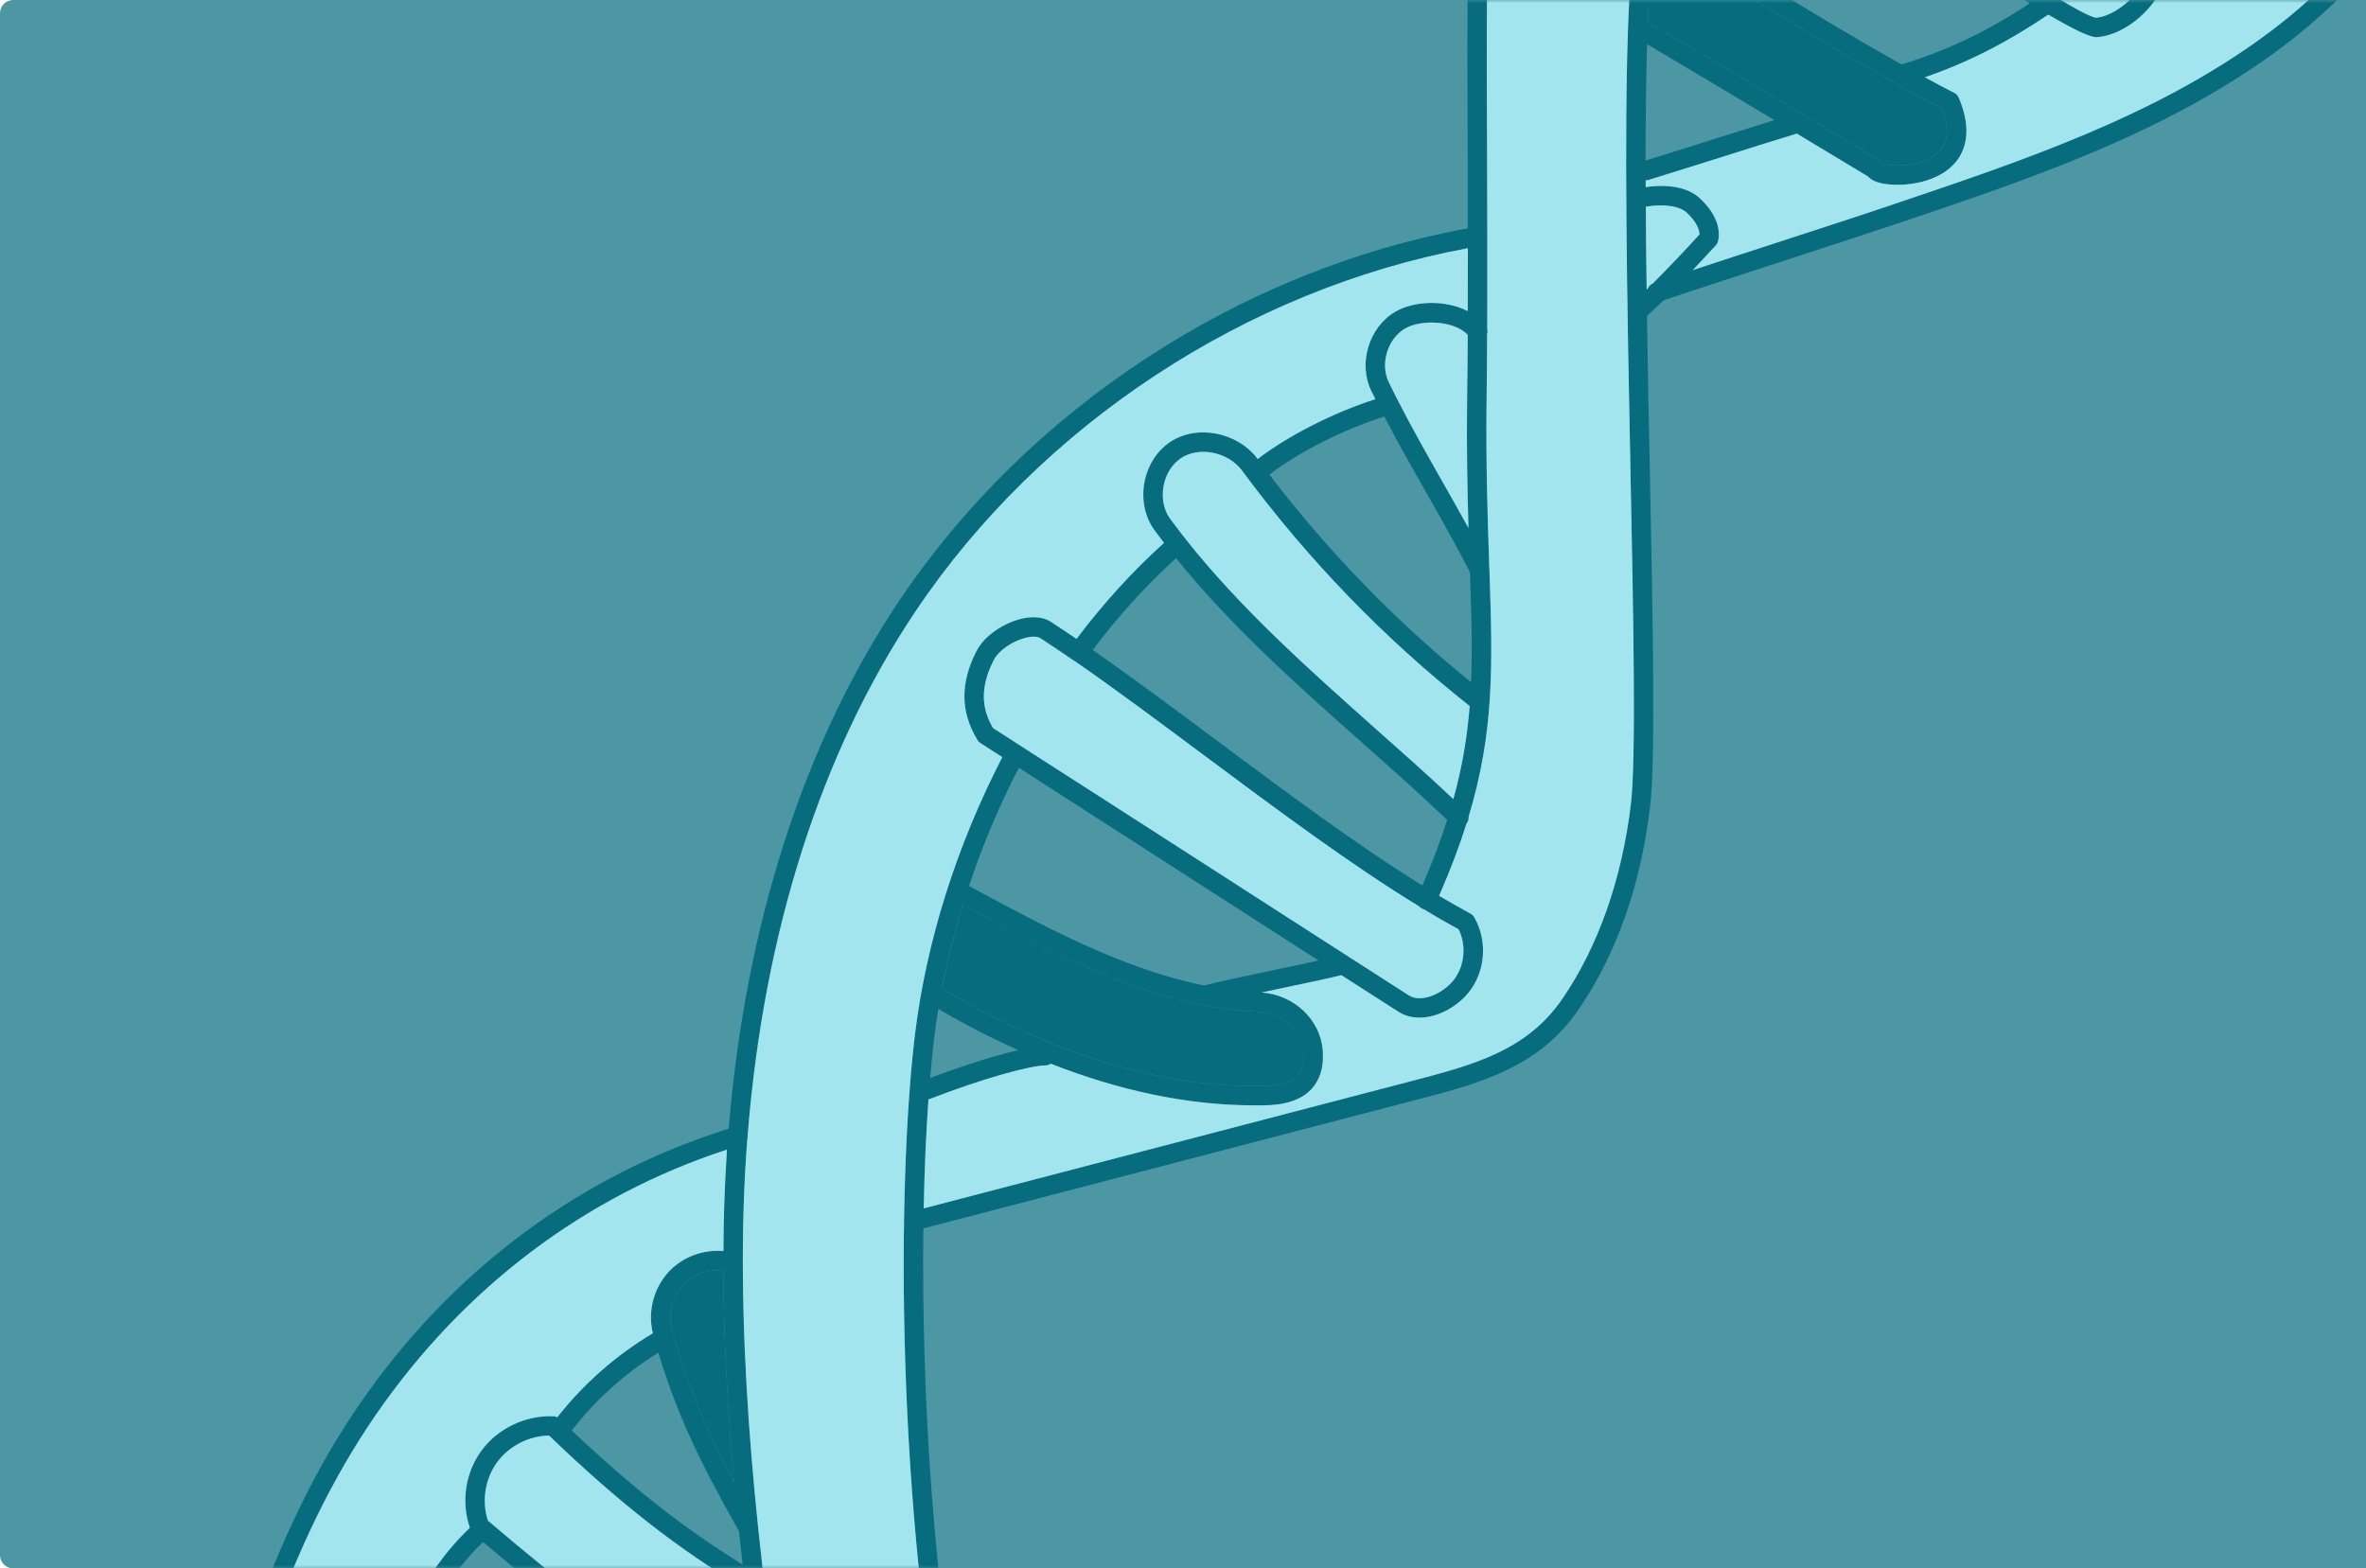 <svg width="359" height="238" viewBox="0 0 359 238" fill="none" xmlns="http://www.w3.org/2000/svg">
<path d="M0 2C0 0.895 0.895 0 2 0H359V238H2C0.895 238 0 237.105 0 236V2Z" fill="#4C97A3"/>
<mask id="mask0_2041_16266" style="mask-type:alpha" maskUnits="userSpaceOnUse" x="30" y="0" width="328" height="238">
<rect x="30" width="328" height="238" fill="#D9D9D9"/>
</mask>
<g mask="url(#mask0_2041_16266)">
<g clip-path="url(#clip0_2041_16266)">
<path d="M224.647 35.801C224.795 36.613 224.259 37.37 223.464 37.517C223.223 37.554 222.965 37.609 222.724 37.665C189.17 43.904 157.872 64.466 138.904 92.798C124.595 114.135 115.888 141.453 113.447 172.333C113.447 172.443 113.447 172.554 113.41 172.665C113.133 176.153 112.948 179.679 112.837 183.241C111.987 211.186 115.814 242.361 119.788 267.316C119.825 267.427 119.844 267.556 119.844 267.685C120.75 273.297 121.637 278.594 122.488 283.448C122.488 283.448 122.506 283.578 122.506 283.633C122.506 283.799 122.506 283.947 122.488 284.113C122.469 284.242 122.414 284.353 122.358 284.463C122.303 284.574 122.229 284.667 122.155 284.759C122.062 284.851 121.97 284.925 121.878 284.999C121.785 285.073 121.674 285.128 121.563 285.165C121.489 285.202 121.397 285.22 121.304 285.239C121.212 285.257 121.138 285.257 121.046 285.257C120.972 285.257 120.879 285.257 120.787 285.239C120.528 285.183 120.288 285.073 120.084 284.906C119.825 284.685 119.641 284.39 119.585 284.039C119.456 283.319 119.326 282.599 119.215 281.861C118.476 277.671 117.718 273.186 116.96 268.461C116.849 267.722 116.738 266.984 116.609 266.227C116.553 265.803 116.479 265.378 116.424 264.954C116.387 264.695 116.331 264.437 116.294 264.16C115.167 256.888 114.076 249.154 113.115 241.162C112.967 239.925 112.819 238.688 112.689 237.433C112.486 235.735 112.301 234 112.116 232.283C111.858 229.829 111.617 227.355 111.395 224.882H111.377C110.434 214.213 109.805 203.379 109.75 192.821C109.75 191.824 109.75 190.827 109.768 189.849C109.768 187.597 109.824 185.364 109.879 183.149C109.972 180.233 110.12 177.316 110.305 174.455C110.379 173.385 110.471 172.333 110.563 171.281C113.133 140.235 121.988 112.714 136.445 91.156C155.968 62.029 188.209 40.932 222.706 34.656C222.78 34.638 222.854 34.638 222.928 34.619C223.741 34.453 224.499 35.007 224.647 35.801Z" fill="#076D7E"/>
<path d="M225.995 86.506C225.977 87.022 225.681 87.521 225.182 87.779C224.979 87.89 224.738 87.927 224.516 87.927C223.98 87.927 223.463 87.632 223.204 87.133C223.148 87.022 223.093 86.93 223.037 86.819C220.837 82.537 218.508 78.44 216.253 74.471C214.182 70.835 212.075 67.106 210.041 63.212C209.579 62.344 209.135 61.459 208.691 60.572C208.488 60.166 208.285 59.76 208.081 59.354C206.048 55.22 207.675 49.719 211.631 47.357C214.533 45.603 219.322 45.474 222.705 47.209C223.795 47.744 224.738 48.501 225.422 49.443C225.552 49.627 225.626 49.812 225.663 50.015C225.718 50.236 225.718 50.458 225.644 50.661C225.57 50.993 225.385 51.27 225.089 51.491C224.442 51.971 223.5 51.824 223.037 51.178C222.945 51.048 222.834 50.919 222.705 50.808C220.671 48.649 215.624 48.409 213.147 49.885C210.503 51.473 209.375 55.294 210.744 58.044C211.169 58.911 211.594 59.779 212.019 60.609C212.056 60.683 212.093 60.739 212.13 60.812C214.293 65.039 216.585 69.082 218.822 73.013C220.135 75.339 221.484 77.701 222.816 80.119C223.832 81.965 224.849 83.848 225.829 85.786C225.921 85.97 225.977 86.173 225.977 86.376C225.995 86.413 225.995 86.469 225.995 86.506Z" fill="#076D7E"/>
<path d="M225.387 107.159C224.888 107.786 223.964 107.915 223.317 107.399C223.206 107.325 223.113 107.233 223.002 107.14C209.951 96.841 198.359 84.806 188.487 71.443C186.361 68.564 181.924 67.678 179.151 69.56C177.802 70.483 176.84 72.034 176.545 73.843C176.23 75.633 176.6 77.423 177.561 78.734C178.264 79.694 179.003 80.653 179.743 81.595C179.798 81.669 179.854 81.742 179.909 81.816C188.321 92.448 198.766 101.714 208.86 110.703C212.724 114.136 216.698 117.643 220.525 121.26C221.154 121.814 221.782 122.405 222.392 122.995C222.67 123.254 222.818 123.605 222.836 123.955C222.873 124.324 222.762 124.712 222.503 125.007C222.485 125.026 222.466 125.063 222.448 125.081C222.152 125.395 221.764 125.543 221.376 125.543C220.987 125.543 220.636 125.395 220.359 125.137L219.582 124.417C215.46 120.504 211.115 116.646 206.9 112.899C197.01 104.132 186.842 95.106 178.449 84.714C177.82 83.939 177.21 83.164 176.618 82.388C176.138 81.761 175.657 81.115 175.176 80.469C173.753 78.512 173.18 75.91 173.624 73.344C174.067 70.76 175.472 68.49 177.469 67.124C181.536 64.337 187.766 65.537 190.835 69.653C190.835 69.653 190.847 69.665 190.872 69.689C191.445 70.465 192.018 71.24 192.61 72.015C201.502 83.699 211.781 94.275 223.206 103.523C223.853 104.058 224.5 104.575 225.147 105.091C225.794 105.59 225.886 106.513 225.387 107.159Z" fill="#076D7E"/>
<path d="M179.593 83.68C179.204 84.012 178.835 84.363 178.446 84.714C173.972 88.756 169.72 93.444 165.801 98.631C165.487 99.037 165.173 99.443 164.877 99.849C164.581 100.237 164.137 100.44 163.675 100.44C163.527 100.44 163.379 100.421 163.231 100.366C163.139 100.366 163.047 100.292 162.954 100.237H162.936C162.936 100.237 162.88 100.218 162.862 100.2C162.843 100.181 162.843 100.163 162.825 100.163H162.806C162.141 99.683 161.993 98.76 162.492 98.095C162.769 97.708 163.065 97.339 163.342 96.951C167.447 91.525 171.902 86.615 176.616 82.388C176.949 82.074 177.3 81.76 177.651 81.465C178.261 80.93 179.204 80.985 179.74 81.594C179.796 81.668 179.851 81.742 179.907 81.816C180.258 82.425 180.147 83.2 179.593 83.68Z" fill="#076D7E"/>
<path d="M155.336 115.075C155.077 115.555 154.837 116.035 154.597 116.515C151.583 122.329 149.051 128.346 147.035 134.437C146.703 135.379 146.407 136.339 146.111 137.298C144.799 141.507 143.745 145.77 142.931 149.997C142.728 151.031 142.543 152.065 142.377 153.098C142.136 154.519 141.933 155.941 141.767 157.362C141.526 159.263 141.323 161.33 141.138 163.582C141.046 164.616 140.953 165.705 140.879 166.812C140.528 171.722 140.269 177.315 140.158 183.369C140.14 184.366 140.121 185.381 140.103 186.396C139.807 210.557 141.489 241.511 146.869 268.607C147.072 269.677 147.294 270.748 147.516 271.818C147.701 272.612 147.183 273.387 146.388 273.553C146.277 273.59 146.185 273.59 146.074 273.59C145.39 273.59 144.78 273.11 144.632 272.428C144.484 271.708 144.336 270.969 144.188 270.25C135.906 229.532 136.054 179.77 138.827 156.993C140.546 142.891 145.131 128.365 152.082 114.891C152.286 114.485 152.508 114.097 152.711 113.691C153.099 112.971 153.987 112.694 154.708 113.082C155.429 113.451 155.706 114.355 155.336 115.075Z" fill="#076D7E"/>
<path d="M211.189 62.879C210.819 62.989 210.431 63.1 210.043 63.211C204.016 65.094 197.139 68.545 192.609 72.015C192.591 72.034 192.554 72.052 192.535 72.071C192.258 72.274 191.944 72.366 191.629 72.366C191.186 72.366 190.761 72.181 190.465 71.794C189.966 71.148 190.095 70.225 190.742 69.727C190.779 69.708 190.798 69.69 190.835 69.653C195.567 66.035 202.407 62.583 208.693 60.572C209.266 60.368 209.839 60.202 210.394 60.036C211.022 59.852 211.669 60.11 212.021 60.608C212.058 60.682 212.095 60.738 212.132 60.812C212.169 60.885 212.206 60.978 212.224 61.051C212.446 61.845 211.984 62.657 211.189 62.879Z" fill="#076D7E"/>
<path d="M276.946 -67.489C274.876 -65.329 272.916 -63.077 271.049 -60.696C268.738 -57.706 266.612 -54.55 264.652 -51.246C264.153 -50.397 263.672 -49.529 263.21 -48.662C261.269 -45.118 259.531 -41.389 258.015 -37.495C257.646 -36.553 257.276 -35.594 256.943 -34.634C254.558 -27.971 252.765 -20.846 251.6 -13.334C251.416 -12.226 251.249 -11.1 251.12 -9.974C250.584 -6.006 250.251 -1.908 250.066 2.263C250.048 2.614 250.029 2.965 250.029 3.334C249.974 4.423 249.937 5.549 249.918 6.712C249.752 11.972 249.696 17.952 249.696 24.357C249.696 25.354 249.696 26.351 249.715 27.366C249.696 27.716 249.696 28.049 249.715 28.399C249.715 29.378 249.715 30.374 249.715 31.371C249.733 35.469 249.77 39.677 249.844 43.941C249.863 45.27 249.881 46.599 249.9 47.928C250.011 55.588 250.177 63.34 250.325 70.778C250.806 94.663 251.212 115.299 250.38 122.368C248.957 134.328 245.315 144.683 239.565 153.137C233.502 162.052 224.406 164.433 214.793 166.925L213.942 167.146L140.253 186.379C140.253 186.379 140.142 186.416 140.087 186.398C140.013 186.435 139.939 186.435 139.865 186.435C139.218 186.435 138.626 185.992 138.441 185.327C138.238 184.552 138.719 183.74 139.495 183.537L140.142 183.371L214.035 164.082C223.5 161.609 231.671 159.486 237.107 151.476C242.523 143.539 246.091 133.35 247.441 122.017C248.254 115.151 247.829 93.629 247.367 70.834C246.886 46.709 246.35 19.374 247.09 2.152C248.162 -22.784 255.187 -44.38 267.555 -61.01C269.81 -64.019 272.214 -66.861 274.802 -69.537C275.375 -70.128 276.299 -70.147 276.891 -69.574C277.482 -69.002 277.501 -68.079 276.928 -67.489H276.946Z" fill="#076D7E"/>
<path d="M242.578 -63.815C242.467 -63.63 242.356 -63.464 242.264 -63.28C232.983 -47.96 225.903 -24.961 225.699 -9.512C225.551 2.338 225.588 12.895 225.644 24.081C225.662 32.387 225.699 40.877 225.662 50.014C225.662 50.235 225.662 50.438 225.644 50.66C225.644 53.816 225.607 57.065 225.57 60.387C225.44 70.354 225.718 78.42 225.958 85.527C225.977 85.803 225.976 86.099 225.976 86.376C225.995 86.413 225.995 86.468 225.995 86.505C226.494 100.847 226.753 111.017 222.834 123.956C222.741 124.306 222.63 124.657 222.501 125.008C221.447 128.404 220.079 132.003 218.36 135.935C218.175 136.341 217.99 136.765 217.805 137.19C217.565 137.744 217.01 138.057 216.456 138.057C216.326 138.057 216.197 138.039 216.086 138.002C215.993 137.984 215.92 137.965 215.846 137.928C215.661 137.836 215.494 137.725 215.383 137.578C214.977 137.153 214.866 136.525 215.106 135.972C215.346 135.436 215.587 134.901 215.809 134.366C217.362 130.822 218.6 127.537 219.58 124.417C219.931 123.347 220.246 122.295 220.523 121.261C221.891 116.333 222.63 111.774 223 107.141C223.093 105.941 223.166 104.741 223.203 103.523C223.425 98.355 223.259 92.984 223.037 86.819C223.037 86.431 223.019 86.043 223 85.637C222.945 83.865 222.871 82.038 222.815 80.118C222.649 74.341 222.519 67.9 222.612 60.35C222.649 57.083 222.686 53.908 222.704 50.808V47.208C222.723 43.96 222.723 40.785 222.723 37.666C222.723 36.651 222.723 35.654 222.704 34.657C222.704 31.076 222.704 27.569 222.704 24.099C222.649 12.895 222.612 2.319 222.76 -9.549C222.963 -25.054 229.877 -47.867 239.01 -63.575C239.361 -64.184 239.731 -64.775 240.082 -65.365C240.507 -66.067 241.413 -66.288 242.116 -65.845C242.8 -65.421 243.022 -64.516 242.596 -63.815H242.578Z" fill="#076D7E"/>
<path d="M223.704 139.22C223.574 138.981 223.371 138.777 223.131 138.648C221.578 137.799 219.988 136.895 218.361 135.935C217.529 135.437 216.679 134.901 215.81 134.366C205.882 128.22 195.123 120.191 184.641 112.383C178.059 107.473 171.737 102.766 165.802 98.632C164.97 98.06 164.157 97.506 163.343 96.952C162.012 96.048 160.7 95.162 159.406 94.331C158.26 93.593 156.596 93.464 154.71 93.962C152.362 94.59 149.423 96.343 148.147 98.835C145.67 103.671 145.725 108.082 148.332 112.328C148.443 112.512 148.609 112.66 148.794 112.789C149.866 113.472 150.957 114.173 152.085 114.893C152.917 115.428 153.749 115.964 154.599 116.517C162.512 121.593 171.496 127.371 180.481 133.166C187.155 137.449 193.829 141.749 200.059 145.755C201.242 146.493 202.407 147.25 203.534 147.988C206.566 149.926 209.469 151.79 212.168 153.525C213.148 154.153 214.257 154.43 215.385 154.43C218.306 154.43 221.43 152.602 223.168 150.184C225.441 147.01 225.645 142.598 223.704 139.22ZM220.764 148.468C219.193 150.664 215.736 152.307 213.776 151.052C204.644 145.201 193.366 137.928 182.089 130.675C172.532 124.528 162.955 118.363 154.71 113.084C153.324 112.18 151.992 111.312 150.68 110.482C149.367 108.23 148.295 105.037 150.791 100.164C151.512 98.761 153.49 97.358 155.487 96.823C156.707 96.491 157.483 96.62 157.797 96.805C159.424 97.857 161.088 98.983 162.807 100.164H162.826C162.826 100.164 162.826 100.182 162.863 100.201C162.9 100.219 162.918 100.238 162.937 100.238H162.955C169.185 104.538 175.859 109.54 182.866 114.745C193.792 122.885 205.032 131.265 215.385 137.578C215.625 137.725 215.847 137.873 216.087 138.002C217.862 139.091 219.6 140.088 221.319 141.029C222.484 143.355 222.262 146.364 220.764 148.468ZM215.107 135.972C215.348 135.437 215.588 134.901 215.81 134.366C205.882 128.22 195.123 120.191 184.641 112.383C178.059 107.473 171.737 102.766 165.802 98.632C165.488 99.038 165.174 99.444 164.878 99.85C164.582 100.238 164.138 100.441 163.676 100.441C163.528 100.441 163.38 100.422 163.233 100.367C163.14 100.367 163.048 100.293 162.955 100.238C169.185 104.538 175.859 109.54 182.866 114.745C193.792 122.885 205.032 131.265 215.385 137.578C214.978 137.153 214.867 136.526 215.107 135.972ZM215.107 135.972C215.348 135.437 215.588 134.901 215.81 134.366C205.882 128.22 195.123 120.191 184.641 112.383C178.059 107.473 171.737 102.766 165.802 98.632C165.488 99.038 165.174 99.444 164.878 99.85C164.582 100.238 164.138 100.441 163.676 100.441C163.528 100.441 163.38 100.422 163.233 100.367C163.14 100.367 163.048 100.293 162.955 100.238C169.185 104.538 175.859 109.54 182.866 114.745C193.792 122.885 205.032 131.265 215.385 137.578C214.978 137.153 214.867 136.526 215.107 135.972Z" fill="#076D7E"/>
<path d="M200.722 159.725C200.852 162.069 200.242 163.934 198.948 165.318C197.413 166.924 194.954 167.736 191.664 167.736H190.222C180.461 167.736 170.052 165.595 159.441 161.423H159.422C157.796 160.796 156.15 160.113 154.505 159.356C150.475 157.566 146.426 155.48 142.377 153.099C141.86 152.804 141.342 152.508 140.824 152.194C140.122 151.77 139.9 150.865 140.325 150.164C140.75 149.463 141.656 149.241 142.359 149.666C142.544 149.776 142.747 149.887 142.932 149.998C159.7 159.984 176.467 165.115 191.608 164.783C194.104 164.783 195.823 164.266 196.785 163.269C197.506 162.512 197.838 161.405 197.746 159.891V159.633C197.487 156.329 194.585 153.708 190.998 153.542C174.97 152.822 160.291 144.959 146.093 137.299C146.038 137.281 145.964 137.244 145.908 137.207L144.522 136.45C143.801 136.062 143.524 135.176 143.912 134.456C144.3 133.737 145.206 133.46 145.927 133.847L147.018 134.438L147.313 134.604C158.701 140.751 170.422 147.063 182.716 149.555C185.489 150.109 188.299 150.459 191.146 150.589C191.239 150.589 191.331 150.607 191.423 150.607C196.36 150.976 200.316 154.705 200.685 159.411V159.725H200.722Z" fill="#076D7E"/>
<path d="M203.922 147.876C203.793 147.913 203.663 147.95 203.534 147.987C201.593 148.467 197.747 149.279 193.699 150.128C192.941 150.294 192.183 150.46 191.443 150.608C188.115 151.328 185.01 151.992 183.623 152.362C183.494 152.398 183.364 152.417 183.235 152.417C182.588 152.417 181.978 151.974 181.811 151.309C181.627 150.553 182.015 149.814 182.736 149.556C182.773 149.519 182.828 149.519 182.865 149.501C184.64 149.039 188.744 148.172 193.089 147.249C195.547 146.732 198.062 146.197 200.058 145.754C201.389 145.458 202.461 145.2 203.164 145.015C203.94 144.812 204.754 145.292 204.957 146.067C205.179 146.861 204.698 147.673 203.922 147.876Z" fill="#076D7E"/>
<path d="M160.087 160.207C160.087 160.705 159.829 161.167 159.44 161.425H159.422C159.182 161.591 158.904 161.684 158.608 161.684C156.427 161.684 149.309 163.585 141.12 166.76C141.046 166.797 140.972 166.815 140.879 166.815C140.787 166.852 140.694 166.852 140.584 166.852C139.992 166.852 139.437 166.501 139.197 165.929C138.901 165.154 139.289 164.305 140.047 164.009C140.417 163.862 140.768 163.733 141.138 163.585C146.13 161.702 150.992 160.17 154.504 159.358C156.261 158.952 157.684 158.73 158.608 158.73C159.422 158.73 160.087 159.395 160.087 160.207Z" fill="#076D7E"/>
<path d="M113.982 232.655C113.741 232.784 113.501 232.839 113.261 232.839C112.817 232.839 112.373 232.636 112.114 232.285C112.059 232.23 112.003 232.156 111.966 232.082C106.254 221.912 102.834 214.972 99.894 205.263C99.636 204.396 99.377 203.491 99.118 202.568C99.099 202.495 99.081 202.402 99.062 202.328C98.212 198.932 99.247 195.204 101.725 192.73C103.814 190.645 106.827 189.593 109.766 189.851C110.377 189.906 110.987 190.017 111.578 190.183C112.373 190.405 112.817 191.217 112.595 191.992C112.373 192.786 111.578 193.247 110.783 193.007C110.45 192.915 110.099 192.841 109.748 192.823C107.603 192.564 105.33 193.303 103.814 194.816C102.039 196.588 101.299 199.375 101.965 201.775C104.424 210.616 107.16 216.965 111.375 224.865H111.393C112.355 226.711 113.39 228.612 114.536 230.643C114.943 231.362 114.684 232.248 113.982 232.655Z" fill="#076D7E"/>
<path d="M119.844 267.687C119.844 268.019 119.733 268.333 119.511 268.61C119.215 268.979 118.79 269.163 118.346 269.163C118.032 269.163 117.699 269.053 117.422 268.831C117.274 268.702 117.108 268.591 116.96 268.462C116.461 268.056 115.962 267.668 115.444 267.262H115.426C113.263 265.527 111.081 263.829 108.844 262.094C108.826 262.094 108.807 262.094 108.789 262.076C106.552 260.322 104.315 258.605 101.967 256.815C92.908 249.856 83.535 242.676 73.293 234.001C72.794 233.595 72.314 233.171 71.815 232.746C71.63 232.58 71.482 232.377 71.389 232.137C71.352 232.045 71.315 231.934 71.297 231.842C69.947 227.947 70.594 223.48 73.053 220.14C75.549 216.725 79.782 214.75 83.998 214.916C84.201 214.934 84.386 214.971 84.552 215.082C84.7 215.137 84.829 215.23 84.94 215.34C85.55 215.931 86.142 216.503 86.752 217.076C95.94 225.769 103.908 232.008 112.689 237.434C113.41 237.877 114.15 238.32 114.889 238.763C115.592 239.188 115.832 240.092 115.407 240.794C114.982 241.495 114.076 241.735 113.373 241.311C113.281 241.255 113.207 241.2 113.115 241.163C102.91 235.09 93.944 228.076 83.314 217.851C80.282 217.888 77.231 219.438 75.438 221.893C73.608 224.385 73.072 227.818 74.033 230.753C84.682 239.834 94.387 247.272 103.76 254.471C108.105 257.793 112.246 260.95 116.294 264.161C117.293 264.955 118.291 265.749 119.289 266.542C119.53 266.745 119.715 267.022 119.788 267.318C119.825 267.428 119.844 267.557 119.844 267.687Z" fill="#076D7E"/>
<path d="M73.662 233.65C73.532 233.761 73.421 233.89 73.292 234.001C69.28 237.84 66.452 242.399 64.307 247.051C63.882 247.955 63.494 248.841 63.124 249.746C62.107 252.237 61.257 254.729 60.499 257.129C59.833 259.233 59.223 261.337 58.687 263.46C58.428 264.42 58.188 265.398 57.966 266.358C56.506 272.559 55.507 278.853 54.971 285.184C54.86 286.329 54.786 287.473 54.712 288.618C54.675 289.411 54.028 290.002 53.252 290.002H53.16C52.346 289.965 51.718 289.264 51.773 288.451C51.847 287.215 51.939 285.997 52.032 284.76C52.864 275.088 54.749 265.509 57.67 256.243C60.24 248.14 63.845 238.911 71.295 231.842C71.406 231.712 71.517 231.602 71.647 231.491C72.238 230.937 73.162 230.974 73.736 231.565C74.29 232.174 74.253 233.097 73.662 233.65Z" fill="#076D7E"/>
<path d="M101.263 204.432C100.801 204.691 100.339 204.968 99.895 205.263C94.867 208.364 90.356 212.424 86.751 217.076C86.566 217.279 86.418 217.5 86.252 217.703C85.956 218.091 85.512 218.294 85.069 218.294C84.754 218.294 84.44 218.202 84.181 217.999C83.516 217.5 83.386 216.577 83.885 215.931C84.107 215.655 84.311 215.359 84.551 215.082C88.526 210.006 93.517 205.614 99.063 202.328C99.304 202.162 99.544 202.033 99.784 201.885C100.487 201.479 101.393 201.719 101.799 202.42C102.206 203.122 101.966 204.026 101.263 204.432Z" fill="#076D7E"/>
<path d="M113.446 172.333C113.446 172.444 113.446 172.555 113.409 172.666C113.317 173.164 112.947 173.626 112.392 173.792C111.69 174.013 110.987 174.235 110.303 174.456C88.729 181.507 70.334 195.406 57.024 214.712C43.38 234.518 36.984 257.959 31.271 280.994C30.809 282.84 30.347 284.686 29.903 286.513C29.737 287.196 29.145 287.639 28.48 287.639C28.35 287.639 28.239 287.639 28.128 287.602C27.333 287.418 26.834 286.605 27.038 285.812C27.481 284.021 27.925 282.212 28.369 280.385C33.952 257.904 40.681 233.226 54.583 213.033C68.504 192.84 87.841 178.406 110.562 171.281C110.895 171.171 111.209 171.06 111.542 170.968C112.318 170.728 113.15 171.171 113.391 171.946C113.428 172.057 113.446 172.204 113.446 172.333Z" fill="#076D7E"/>
<path d="M260.658 36.704C260.602 36.888 260.491 37.073 260.344 37.239C260.214 37.368 258.754 38.974 256.849 40.986C255.481 42.444 253.873 44.105 252.394 45.582C251.488 46.468 250.638 47.28 249.917 47.926L249.861 47.981C249.584 48.24 249.233 48.369 248.882 48.369C248.475 48.369 248.068 48.203 247.772 47.871C247.236 47.261 247.292 46.339 247.902 45.785C248.475 45.268 249.159 44.641 249.861 43.939L250.065 43.736C250.305 43.514 250.527 43.275 250.767 43.035C253.651 40.155 256.886 36.667 257.866 35.578C257.866 35.098 257.644 33.824 255.851 32.2C255.038 31.462 252.967 30.834 249.732 31.369C249.455 31.406 249.159 31.462 248.845 31.535C248.05 31.702 247.255 31.203 247.088 30.41C246.903 29.616 247.421 28.822 248.216 28.656C248.734 28.545 249.233 28.453 249.713 28.398C253.208 27.881 256.147 28.471 257.848 30.022C261.582 33.418 260.769 36.371 260.658 36.704Z" fill="#076D7E"/>
<path d="M296.858 24.467C294.714 27.18 290.794 28.048 287.873 28.048C287.134 28.048 286.468 27.993 285.895 27.9C284.731 27.697 283.917 27.328 283.455 26.793C282.346 26.128 278.057 23.526 272.64 20.277C271.549 19.613 270.403 18.93 269.238 18.229C262.713 14.316 255.281 9.867 249.92 6.711C249.162 6.249 248.441 5.825 247.775 5.437C247.073 5.031 246.851 4.127 247.257 3.425C247.664 2.724 248.57 2.484 249.272 2.89C249.513 3.038 249.772 3.185 250.03 3.333C261.418 10.033 285.026 24.283 285.267 24.43C285.433 24.541 285.581 24.67 285.692 24.818C286.82 25.316 291.478 25.39 293.956 23.249C295.619 21.791 295.86 19.521 294.677 16.457C285.063 11.584 259.921 -3.422 251.121 -9.975C250.271 -10.602 249.587 -11.138 249.069 -11.599C248.459 -12.134 248.404 -13.057 248.94 -13.666C249.476 -14.294 250.419 -14.349 251.029 -13.814C251.195 -13.666 251.398 -13.5 251.602 -13.334C256.908 -9.034 275.875 2.669 288.539 9.793C289.778 10.476 290.979 11.141 292.07 11.731C293.771 12.673 295.268 13.448 296.507 14.075C296.821 14.223 297.061 14.5 297.209 14.814C299.317 19.761 298.171 22.788 296.858 24.467Z" fill="#076D7E"/>
<path d="M326.085 1.192C323.83 3.776 320.779 5.493 318.117 5.64H318.062C317.026 5.64 314.42 4.348 310.796 2.226C309.927 1.709 308.985 1.137 307.986 0.509C292.254 -9.181 263.747 -29.688 256.943 -34.635C256.537 -34.911 256.222 -35.133 255.982 -35.318C255.317 -35.797 255.169 -36.72 255.649 -37.385C256.13 -38.031 257.054 -38.178 257.72 -37.699C257.812 -37.625 257.905 -37.551 258.016 -37.495C277.187 -23.597 314.124 2.207 318.025 2.687C319.781 2.576 322.147 1.21 323.848 -0.746C325.013 -2.075 325.697 -3.496 325.808 -4.715C312.053 -15.955 273.619 -42.092 263.211 -48.662C262.915 -48.865 262.638 -49.032 262.397 -49.179C261.695 -49.622 261.491 -50.527 261.917 -51.21C262.342 -51.911 263.266 -52.114 263.95 -51.69C264.172 -51.56 264.394 -51.413 264.653 -51.246C273.989 -45.358 306.729 -23.135 323.127 -10.584C323.959 -9.92 324.754 -9.31 325.493 -8.72C326.492 -7.945 327.398 -7.206 328.211 -6.542C328.525 -6.302 328.71 -5.933 328.747 -5.527C328.932 -3.386 327.971 -0.986 326.085 1.192Z" fill="#076D7E"/>
<path d="M272.973 20.168C272.862 20.204 272.751 20.241 272.64 20.278C269.054 21.367 265.319 22.549 261.585 23.73C257.74 24.948 253.894 26.148 250.197 27.292C250.049 27.348 249.901 27.366 249.753 27.366H249.716C249.106 27.348 248.533 26.942 248.348 26.332C248.108 25.539 248.533 24.708 249.328 24.468C249.457 24.431 249.568 24.394 249.698 24.357C253.266 23.268 256.982 22.087 260.698 20.906C263.563 20.001 266.447 19.097 269.239 18.229C270.2 17.934 271.143 17.639 272.086 17.343C272.881 17.085 273.712 17.528 273.953 18.303C274.193 19.097 273.749 19.927 272.973 20.168Z" fill="#076D7E"/>
<path d="M310.794 2.225C304.49 6.47 298.63 9.46 292.067 11.73C291.216 12.026 290.366 12.303 289.497 12.579C289.349 12.616 289.201 12.635 289.053 12.635C288.425 12.635 287.833 12.229 287.648 11.601C287.39 10.844 287.796 10.051 288.536 9.792C288.536 9.774 288.591 9.755 288.61 9.755C295.542 7.614 301.551 4.753 307.984 0.508C308.354 0.287 308.742 0.028 309.13 -0.23C309.814 -0.673 310.72 -0.507 311.182 0.176C311.645 0.859 311.46 1.763 310.794 2.225Z" fill="#076D7E"/>
<path d="M376.094 -44.287C376.02 -41.648 375.742 -38.99 375.243 -36.332C372.193 -19.96 361.36 -3.828 345.109 8.004C328.157 20.333 308.154 27.089 288.798 33.623C282.771 35.635 276.541 37.665 270.311 39.696C264.266 41.67 258.239 43.609 252.397 45.584C252.212 45.639 252.027 45.713 251.842 45.768C251.694 45.805 251.528 45.842 251.38 45.842C250.752 45.842 250.178 45.454 249.975 44.827C249.846 44.458 249.883 44.07 250.067 43.738C250.178 43.424 250.437 43.166 250.77 43.036C250.807 42.999 250.862 42.981 250.899 42.962C252.859 42.298 254.837 41.634 256.852 40.988C260.975 39.622 265.19 38.256 269.386 36.89C275.617 34.86 281.847 32.848 287.837 30.817C306.989 24.357 326.789 17.694 343.353 5.623C359.307 -5.987 369.845 -21.824 372.507 -37.772C372.858 -39.968 373.08 -42.165 373.136 -44.361C373.154 -45.173 373.875 -45.764 374.652 -45.801C375.484 -45.782 376.112 -45.099 376.094 -44.287Z" fill="#076D7E"/>
<path d="M116.29 264.158C112.241 260.947 108.1 257.79 103.756 254.468C94.383 247.269 84.677 239.831 74.028 230.75C73.067 227.815 73.603 224.382 75.433 221.89C77.227 219.435 80.277 217.885 83.309 217.848C93.939 228.073 102.905 235.087 113.11 241.16C114.071 249.152 115.162 256.886 116.29 264.158Z" fill="#A3E5EE"/>
<path d="M110.302 174.453C110.117 177.314 109.969 180.23 109.876 183.147C109.821 185.362 109.766 187.595 109.766 189.847C106.826 189.588 103.813 190.641 101.724 192.726C99.246 195.2 98.211 198.928 99.061 202.324C93.515 205.61 88.524 210.003 84.549 215.079C84.383 214.968 84.198 214.931 83.995 214.913C79.779 214.746 75.546 216.721 73.05 220.136C70.591 223.477 69.944 227.944 71.294 231.838C63.844 238.908 60.239 248.136 57.669 256.239C54.748 265.505 52.862 275.085 52.031 284.757C45.079 283.668 38.165 282.413 31.27 280.991C36.982 257.956 43.379 234.515 57.022 214.709C70.333 195.403 88.727 181.504 110.302 174.453Z" fill="#A3E5EE"/>
<path d="M220.76 148.467C219.189 150.664 215.732 152.306 213.772 151.051C204.64 145.2 193.362 137.928 182.085 130.674C172.528 124.527 162.951 118.363 154.706 113.084C153.32 112.179 151.988 111.312 150.676 110.481C149.363 108.229 148.291 105.036 150.787 100.163C151.508 98.76 153.486 97.358 155.483 96.822C156.703 96.49 157.479 96.619 157.793 96.804C159.42 97.856 161.084 98.982 162.803 100.163H162.822C162.822 100.163 162.822 100.182 162.859 100.2C162.896 100.219 162.914 100.237 162.933 100.237H162.951C169.181 104.538 175.855 109.54 182.862 114.745C193.788 122.885 205.028 131.265 215.381 137.577C215.491 137.725 215.658 137.836 215.843 137.928C215.917 137.965 215.991 137.983 216.083 138.002C217.858 139.091 219.596 140.087 221.315 141.029C222.48 143.354 222.258 146.363 220.76 148.467Z" fill="#A3E5EE"/>
<path d="M222.997 107.139C222.627 111.772 221.888 116.331 220.52 121.26C216.693 117.642 212.718 114.135 208.855 110.702C198.761 101.713 188.315 92.447 179.904 81.815C179.848 81.742 179.793 81.668 179.737 81.594C178.998 80.653 178.258 79.693 177.556 78.733C176.595 77.422 176.225 75.632 176.539 73.842C176.835 72.033 177.796 70.482 179.146 69.559C181.919 67.677 186.356 68.563 188.482 71.442C198.354 84.806 209.945 96.84 222.997 107.139Z" fill="#A3E5EE"/>
<path d="M222.721 37.664C222.721 40.783 222.721 43.958 222.703 47.207C219.32 45.472 214.532 45.601 211.629 47.354C207.673 49.717 206.046 55.217 208.08 59.352C208.283 59.758 208.486 60.164 208.69 60.57C202.404 62.582 195.564 66.034 190.831 69.651C187.762 65.535 181.532 64.335 177.465 67.123C175.469 68.489 174.064 70.759 173.62 73.343C173.176 75.909 173.749 78.511 175.173 80.468C175.653 81.114 176.134 81.76 176.615 82.387C171.901 86.614 167.445 91.524 163.341 96.95C162.01 96.046 160.697 95.16 159.403 94.329C158.257 93.591 156.593 93.462 154.708 93.96C152.36 94.588 149.42 96.341 148.145 98.833C145.667 103.669 145.723 108.08 148.33 112.326C148.441 112.51 148.607 112.658 148.792 112.787C149.864 113.47 150.955 114.171 152.082 114.891C145.131 128.365 140.547 142.892 138.827 156.993C136.054 179.77 135.906 229.532 144.188 270.25C136.942 274.643 129.713 279.055 122.485 283.447C121.634 278.593 120.747 273.296 119.841 267.685C119.841 267.555 119.823 267.426 119.786 267.315C115.811 242.361 111.984 211.185 112.834 183.24C112.945 179.678 113.13 176.153 113.408 172.664C113.445 172.553 113.445 172.443 113.445 172.332C115.885 141.452 124.592 114.135 138.901 92.797C157.869 64.465 189.167 43.903 222.721 37.664Z" fill="#A3E5EE"/>
<path d="M222.813 80.116C221.482 77.698 220.132 75.336 218.82 73.01C216.583 69.079 214.29 65.036 212.127 60.809C212.09 60.736 212.053 60.68 212.016 60.606C211.591 59.776 211.166 58.908 210.741 58.041C209.373 55.291 210.5 51.47 213.144 49.882C215.621 48.406 220.668 48.646 222.702 50.805C222.702 53.906 222.646 57.081 222.609 60.348C222.517 67.897 222.646 74.339 222.813 80.116Z" fill="#A3E5EE"/>
<path d="M257.865 35.577C256.885 36.666 253.65 40.154 250.766 43.033C250.433 43.163 250.174 43.421 250.063 43.735L249.86 43.938C249.786 39.674 249.749 35.466 249.73 31.368C252.966 30.833 255.036 31.46 255.85 32.199C257.643 33.823 257.865 35.097 257.865 35.577Z" fill="#A3E5EE"/>
<path d="M372.504 -37.774C369.842 -21.826 359.304 -5.99 343.35 5.62C326.786 17.692 306.986 24.355 287.833 30.815C281.844 32.846 275.613 34.857 269.383 36.888C265.187 38.254 260.972 39.62 256.849 40.985C258.753 38.974 260.214 37.368 260.343 37.238C260.491 37.072 260.602 36.888 260.657 36.703C260.768 36.371 261.582 33.418 257.847 30.021C256.147 28.471 253.207 27.88 249.713 28.397C249.695 28.047 249.695 27.714 249.713 27.363H249.75C249.898 27.363 250.046 27.345 250.194 27.29C253.891 26.145 257.736 24.946 261.582 23.727C265.316 22.546 269.051 21.365 272.637 20.276C278.054 23.524 282.343 26.127 283.452 26.791C283.914 27.327 284.728 27.696 285.892 27.899C286.465 27.991 287.131 28.047 287.87 28.047C290.791 28.047 294.711 27.179 296.855 24.466C298.168 22.786 299.314 19.759 297.206 14.812C297.058 14.498 296.818 14.222 296.504 14.074C295.265 13.446 293.768 12.671 292.067 11.73C298.63 9.46 304.49 6.469 310.794 2.224C314.418 4.347 317.024 5.639 318.06 5.639H318.115C320.777 5.491 323.828 3.775 326.083 1.19C327.969 -0.988 328.93 -3.387 328.745 -5.528C328.708 -5.934 328.523 -6.303 328.209 -6.543C327.396 -7.208 326.49 -7.946 325.491 -8.721C337.841 -18.633 346.142 -33.529 348.415 -49.199C356.587 -45.711 364.629 -41.908 372.504 -37.774Z" fill="#A3E5EE"/>
<path d="M325.804 -4.716C325.693 -3.498 325.009 -2.077 323.844 -0.748C322.143 1.209 319.777 2.575 318.021 2.685C314.12 2.205 277.183 -23.598 258.012 -37.497C259.528 -41.392 261.265 -45.12 263.207 -48.664C273.615 -42.093 312.049 -15.957 325.804 -4.716Z" fill="#A3E5EE"/>
<path d="M247.385 70.833C247.847 93.628 248.272 115.15 247.459 122.016C246.109 133.349 242.541 143.538 237.125 151.475C231.69 159.485 223.518 161.608 214.053 164.081L140.16 183.37C140.271 177.316 140.53 171.723 140.881 166.813C140.974 166.813 141.048 166.813 141.121 166.758C149.311 163.583 156.429 161.682 158.61 161.682C158.906 161.682 159.183 161.59 159.424 161.423H159.442C170.054 165.595 180.462 167.736 190.223 167.736H191.665C194.956 167.736 197.415 166.924 198.949 165.318C200.243 163.934 200.853 162.069 200.724 159.725V159.412C200.335 154.705 196.379 150.976 191.443 150.607C192.183 150.46 192.941 150.293 193.699 150.127C197.747 149.278 201.593 148.466 203.534 147.986C206.566 149.924 209.468 151.789 212.167 153.524C213.147 154.151 214.256 154.428 215.384 154.428C218.305 154.428 221.429 152.601 223.167 150.183C225.441 147.008 225.644 142.597 223.703 139.219C223.574 138.979 223.37 138.776 223.13 138.647C221.577 137.798 219.987 136.893 218.36 135.933C220.08 132.002 221.448 128.403 222.501 125.006C222.76 124.711 222.871 124.323 222.834 123.954C226.753 111.015 226.495 100.845 225.996 86.503C225.996 86.466 225.995 86.411 225.977 86.374C225.977 86.097 225.977 85.802 225.959 85.525C225.718 78.419 225.441 70.353 225.57 60.386C225.607 57.063 225.644 53.815 225.644 50.658C225.718 50.455 225.718 50.234 225.663 50.012C225.7 40.876 225.663 32.385 225.644 24.079C225.589 12.894 225.552 2.336 225.7 -9.514C225.903 -24.963 232.984 -47.961 242.264 -63.281C250.694 -62.525 259.143 -61.768 267.573 -61.011C255.205 -44.38 248.18 -22.785 247.108 2.151C246.368 19.373 246.904 46.709 247.385 70.833Z" fill="#A3E5EE"/>
<path d="M111.374 224.863C107.159 216.963 104.423 210.614 101.964 201.772C101.299 199.373 102.038 196.586 103.813 194.814C105.329 193.3 107.603 192.562 109.747 192.82C109.803 203.378 110.431 214.213 111.374 224.863Z" fill="#076D7E"/>
<path d="M197.763 159.635V159.893C197.856 161.407 197.523 162.514 196.802 163.271C195.841 164.268 194.121 164.784 191.626 164.784C176.485 165.117 159.717 159.985 142.949 150C143.763 145.773 144.816 141.509 146.129 137.301C160.327 144.961 175.006 152.824 191.034 153.544C194.621 153.71 197.523 156.331 197.782 159.635H197.763Z" fill="#076D7E"/>
<path d="M293.953 23.247C291.475 25.389 286.817 25.315 285.689 24.816C285.578 24.669 285.43 24.539 285.264 24.429C285.023 24.281 261.415 10.032 250.027 3.331C250.027 2.962 250.046 2.612 250.064 2.261C250.249 -1.911 250.582 -6.008 251.118 -9.977C259.918 -3.424 285.06 11.582 294.674 16.455C295.857 19.519 295.616 21.789 293.953 23.247Z" fill="#076D7E"/>
</g>
</g>
<defs>
<clipPath id="clip0_2041_16266">
<rect width="349.091" height="360" fill="white" transform="translate(27 -70)"/>
</clipPath>
</defs>
</svg>
